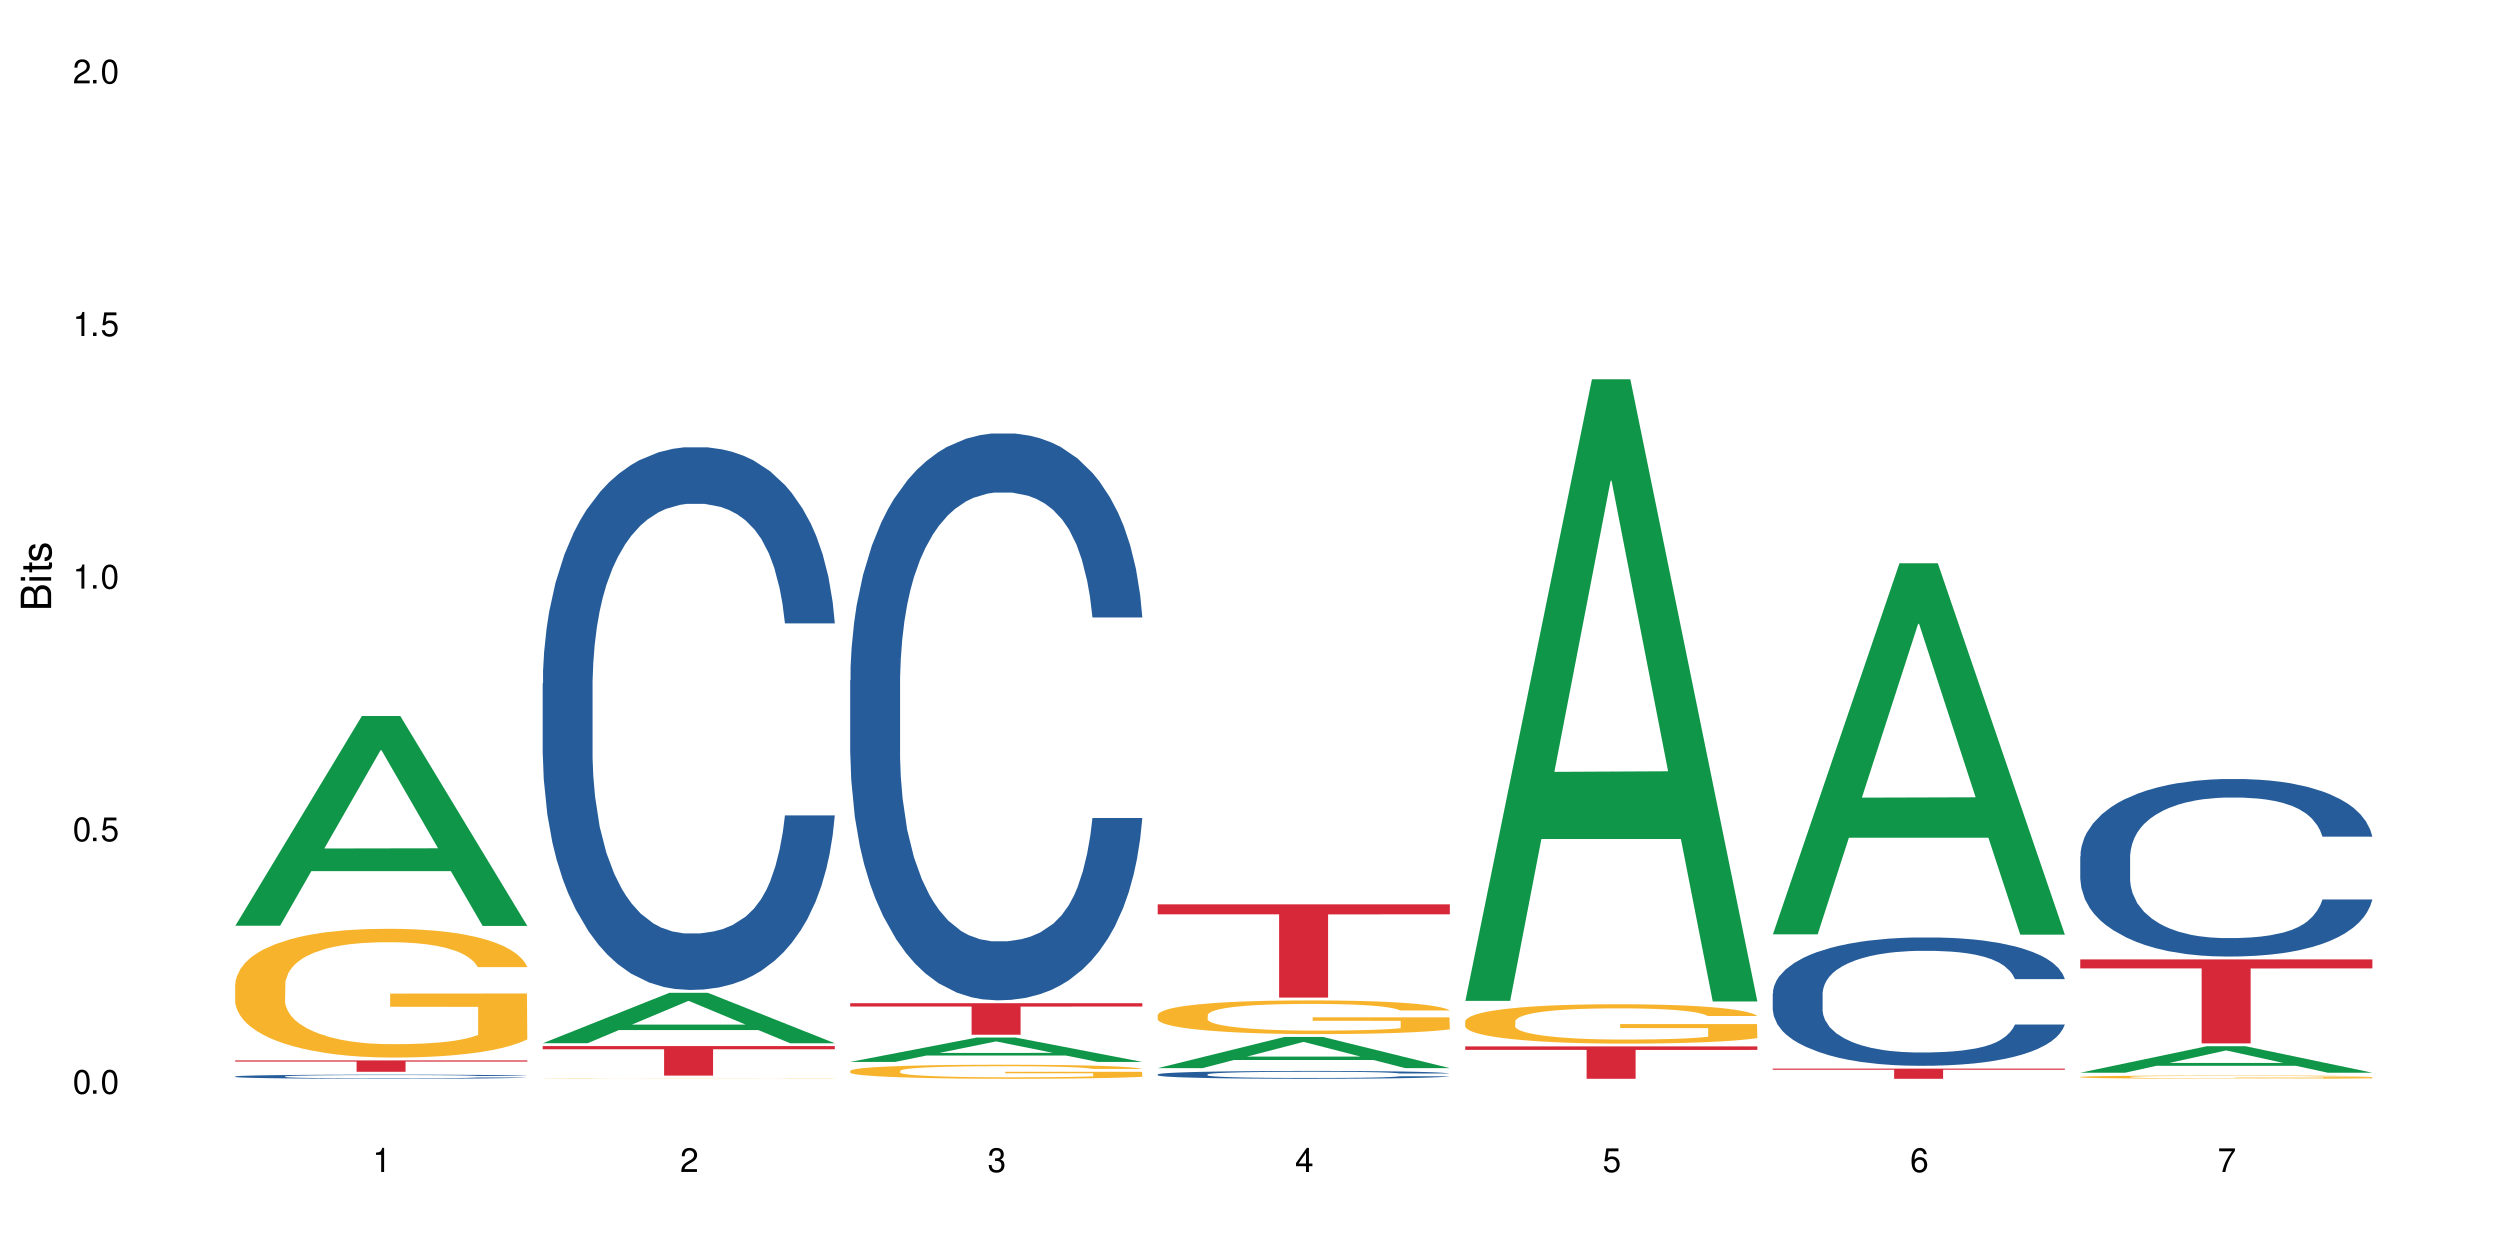 <?xml version="1.0" encoding="UTF-8"?>
<svg xmlns="http://www.w3.org/2000/svg" xmlns:xlink="http://www.w3.org/1999/xlink" width="720" height="360" viewBox="0 0 720 360">
<defs>
<g>
<g id="glyph-0-0">
</g>
<g id="glyph-0-1">
<path d="M 2.641 -6.938 C 2 -6.938 1.422 -6.656 1.078 -6.172 C 0.641 -5.562 0.406 -4.641 0.406 -3.359 C 0.406 -1.016 1.188 0.219 2.641 0.219 C 4.078 0.219 4.859 -1.016 4.859 -3.297 C 4.859 -4.641 4.656 -5.547 4.203 -6.172 C 3.844 -6.656 3.281 -6.938 2.641 -6.938 Z M 2.641 -6.188 C 3.547 -6.188 4 -5.25 4 -3.375 C 4 -1.406 3.562 -0.484 2.625 -0.484 C 1.734 -0.484 1.281 -1.438 1.281 -3.344 C 1.281 -5.25 1.734 -6.188 2.641 -6.188 Z M 2.641 -6.188 "/>
</g>
<g id="glyph-0-2">
<path d="M 1.828 -1 L 0.828 -1 L 0.828 0 L 1.828 0 Z M 1.828 -1 "/>
</g>
<g id="glyph-0-3">
<path d="M 4.562 -6.797 L 1.062 -6.797 L 0.547 -3.094 L 1.328 -3.094 C 1.719 -3.562 2.047 -3.734 2.578 -3.734 C 3.484 -3.734 4.062 -3.109 4.062 -2.094 C 4.062 -1.125 3.484 -0.531 2.578 -0.531 C 1.828 -0.531 1.375 -0.906 1.188 -1.672 L 0.328 -1.672 C 0.453 -1.109 0.547 -0.844 0.75 -0.594 C 1.125 -0.078 1.828 0.219 2.594 0.219 C 3.969 0.219 4.922 -0.781 4.922 -2.219 C 4.922 -3.562 4.031 -4.484 2.719 -4.484 C 2.25 -4.484 1.859 -4.359 1.469 -4.062 L 1.734 -5.969 L 4.562 -5.969 Z M 4.562 -6.797 "/>
</g>
<g id="glyph-0-4">
<path d="M 2.484 -4.938 L 2.484 0 L 3.328 0 L 3.328 -6.938 L 2.766 -6.938 C 2.469 -5.875 2.281 -5.734 0.984 -5.562 L 0.984 -4.938 Z M 2.484 -4.938 "/>
</g>
<g id="glyph-0-5">
<path d="M 4.859 -0.828 L 1.281 -0.828 C 1.359 -1.406 1.672 -1.781 2.5 -2.281 L 3.469 -2.828 C 4.406 -3.344 4.906 -4.062 4.906 -4.906 C 4.906 -5.484 4.672 -6.031 4.266 -6.406 C 3.859 -6.766 3.375 -6.938 2.719 -6.938 C 1.859 -6.938 1.219 -6.625 0.844 -6.031 C 0.609 -5.672 0.5 -5.234 0.484 -4.531 L 1.328 -4.531 C 1.359 -5.016 1.406 -5.281 1.531 -5.516 C 1.75 -5.938 2.188 -6.203 2.703 -6.203 C 3.469 -6.203 4.031 -5.641 4.031 -4.891 C 4.031 -4.344 3.719 -3.859 3.125 -3.516 L 2.234 -3 C 0.812 -2.172 0.406 -1.531 0.328 -0.016 L 4.859 -0.016 Z M 4.859 -0.828 "/>
</g>
<g id="glyph-0-6">
<path d="M 2.125 -3.188 L 2.578 -3.188 C 3.5 -3.188 3.984 -2.766 3.984 -1.922 C 3.984 -1.062 3.469 -0.531 2.594 -0.531 C 1.656 -0.531 1.203 -1 1.156 -2.016 L 0.312 -2.016 C 0.344 -1.453 0.438 -1.094 0.609 -0.781 C 0.953 -0.109 1.625 0.219 2.547 0.219 C 3.953 0.219 4.859 -0.625 4.859 -1.938 C 4.859 -2.828 4.516 -3.297 3.703 -3.594 C 4.344 -3.844 4.656 -4.328 4.656 -5.031 C 4.656 -6.219 3.875 -6.938 2.578 -6.938 C 1.203 -6.938 0.484 -6.172 0.453 -4.703 L 1.297 -4.703 C 1.312 -5.125 1.344 -5.359 1.453 -5.578 C 1.641 -5.969 2.062 -6.203 2.594 -6.203 C 3.344 -6.203 3.797 -5.75 3.797 -5 C 3.797 -4.516 3.609 -4.219 3.25 -4.047 C 3.016 -3.953 2.703 -3.922 2.125 -3.906 Z M 2.125 -3.188 "/>
</g>
<g id="glyph-0-7">
<path d="M 3.141 -1.672 L 3.141 0 L 3.984 0 L 3.984 -1.672 L 4.984 -1.672 L 4.984 -2.438 L 3.984 -2.438 L 3.984 -6.938 L 3.359 -6.938 L 0.266 -2.578 L 0.266 -1.672 Z M 3.141 -2.438 L 1 -2.438 L 3.141 -5.5 Z M 3.141 -2.438 "/>
</g>
<g id="glyph-0-8">
<path d="M 4.781 -5.125 C 4.609 -6.266 3.891 -6.938 2.844 -6.938 C 2.094 -6.938 1.422 -6.578 1.031 -5.953 C 0.594 -5.266 0.406 -4.422 0.406 -3.172 C 0.406 -2 0.578 -1.25 0.984 -0.641 C 1.359 -0.078 1.953 0.219 2.703 0.219 C 3.984 0.219 4.922 -0.75 4.922 -2.094 C 4.922 -3.375 4.062 -4.281 2.844 -4.281 C 2.172 -4.281 1.641 -4.031 1.281 -3.516 C 1.281 -5.234 1.828 -6.188 2.797 -6.188 C 3.391 -6.188 3.797 -5.797 3.938 -5.125 Z M 2.734 -3.531 C 3.547 -3.531 4.062 -2.953 4.062 -2.031 C 4.062 -1.156 3.484 -0.531 2.703 -0.531 C 1.922 -0.531 1.328 -1.188 1.328 -2.078 C 1.328 -2.938 1.906 -3.531 2.734 -3.531 Z M 2.734 -3.531 "/>
</g>
<g id="glyph-0-9">
<path d="M 4.984 -6.797 L 0.438 -6.797 L 0.438 -5.969 L 4.109 -5.969 C 2.5 -3.656 1.828 -2.234 1.328 0 L 2.219 0 C 2.594 -2.172 3.453 -4.047 4.984 -6.094 Z M 4.984 -6.797 "/>
</g>
<g id="glyph-1-0">
</g>
<g id="glyph-1-1">
<path d="M 0 -0.953 L 0 -4.891 C 0 -5.719 -0.234 -6.344 -0.734 -6.797 C -1.188 -7.234 -1.812 -7.469 -2.5 -7.469 C -3.547 -7.469 -4.188 -7 -4.625 -5.875 C -4.984 -6.688 -5.625 -7.094 -6.531 -7.094 C -7.172 -7.094 -7.734 -6.859 -8.141 -6.391 C -8.562 -5.922 -8.75 -5.344 -8.75 -4.5 L -8.75 -0.953 Z M -4.984 -2.062 L -7.766 -2.062 L -7.766 -4.219 C -7.766 -4.844 -7.688 -5.203 -7.453 -5.5 C -7.219 -5.812 -6.859 -5.969 -6.375 -5.969 C -5.891 -5.969 -5.531 -5.812 -5.297 -5.5 C -5.062 -5.203 -4.984 -4.844 -4.984 -4.219 Z M -0.984 -2.062 L -4 -2.062 L -4 -4.781 C -4 -5.766 -3.438 -6.359 -2.484 -6.359 C -1.547 -6.359 -0.984 -5.766 -0.984 -4.781 Z M -0.984 -2.062 "/>
</g>
<g id="glyph-1-2">
<path d="M -6.281 -1.797 L -6.281 -0.797 L 0 -0.797 L 0 -1.797 Z M -8.75 -1.797 L -8.75 -0.797 L -7.484 -0.797 L -7.484 -1.797 Z M -8.75 -1.797 "/>
</g>
<g id="glyph-1-3">
<path d="M -6.281 -3.047 L -6.281 -2.016 L -8.016 -2.016 L -8.016 -1.016 L -6.281 -1.016 L -6.281 -0.172 L -5.469 -0.172 L -5.469 -1.016 L -0.719 -1.016 C -0.078 -1.016 0.281 -1.453 0.281 -2.234 C 0.281 -2.5 0.25 -2.719 0.188 -3.047 L -0.641 -3.047 C -0.609 -2.906 -0.594 -2.766 -0.594 -2.562 C -0.594 -2.141 -0.719 -2.016 -1.156 -2.016 L -5.469 -2.016 L -5.469 -3.047 Z M -6.281 -3.047 "/>
</g>
<g id="glyph-1-4">
<path d="M -4.531 -5.25 C -5.766 -5.25 -6.469 -4.422 -6.469 -2.969 C -6.469 -1.516 -5.719 -0.562 -4.547 -0.562 C -3.562 -0.562 -3.094 -1.062 -2.734 -2.562 L -2.516 -3.484 C -2.344 -4.188 -2.094 -4.469 -1.641 -4.469 C -1.047 -4.469 -0.641 -3.875 -0.641 -3 C -0.641 -2.453 -0.797 -2 -1.062 -1.75 C -1.25 -1.594 -1.422 -1.531 -1.875 -1.469 L -1.875 -0.406 C -0.422 -0.453 0.281 -1.266 0.281 -2.922 C 0.281 -4.5 -0.5 -5.516 -1.719 -5.516 C -2.656 -5.516 -3.172 -4.984 -3.469 -3.734 L -3.703 -2.766 C -3.891 -1.953 -4.156 -1.609 -4.594 -1.609 C -5.188 -1.609 -5.547 -2.125 -5.547 -2.938 C -5.547 -3.75 -5.203 -4.172 -4.531 -4.203 Z M -4.531 -5.25 "/>
</g>
</g>
</defs>
<rect x="-72" y="-36" width="864" height="432" fill="rgb(100%, 100%, 100%)" fill-opacity="1"/>
<path fill-rule="nonzero" fill="rgb(6.275%, 58.824%, 28.235%)" fill-opacity="1" d="M 67.73 266.617 L 67.82 266.562 L 104.227 206.207 L 115.281 206.207 L 151.867 266.676 L 139.012 266.676 L 129.844 250.891 L 89.664 250.891 L 80.676 266.617 L 67.73 266.617 L 93.527 244.363 L 126.156 244.305 L 109.887 216.086 L 109.707 216.027 L 109.527 216.199 L 93.438 244.305 L 93.527 244.363 Z M 67.73 266.617 "/>
<path fill-rule="nonzero" fill="rgb(14.51%, 36.078%, 60%)" fill-opacity="1" d="M 67.73 310.016 L 67.832 310.012 L 67.832 309.988 L 68.141 309.945 L 68.859 309.895 L 69.578 309.855 L 71.426 309.793 L 73.988 309.73 L 76.656 309.684 L 78.605 309.656 L 80.352 309.633 L 84.352 309.594 L 86.918 309.57 L 89.688 309.555 L 93.074 309.535 L 95.535 309.523 L 101.078 309.508 L 105.18 309.5 L 108.363 309.496 L 115.238 309.496 L 119.34 309.5 L 122.316 309.504 L 125.598 309.516 L 128.371 309.523 L 133.191 309.547 L 137.5 309.578 L 139.449 309.598 L 142.527 309.629 L 144.891 309.664 L 146.531 309.691 L 148.379 309.73 L 150.02 309.781 L 151.25 309.836 L 151.867 309.883 L 137.5 309.883 L 136.785 309.84 L 135.961 309.805 L 134.422 309.762 L 132.883 309.73 L 130.73 309.699 L 128.781 309.676 L 126.113 309.656 L 123.754 309.645 L 121.289 309.633 L 118.93 309.625 L 114.414 309.621 L 107.234 309.621 L 103.23 309.629 L 101.078 309.637 L 98 309.652 L 95.844 309.668 L 93.281 309.691 L 91.535 309.707 L 89.379 309.738 L 87.84 309.762 L 86.098 309.797 L 85.07 309.824 L 84.148 309.855 L 83.328 309.891 L 82.711 309.93 L 82.301 309.969 L 82.094 310.008 L 82.094 310.176 L 82.301 310.215 L 82.812 310.262 L 84.148 310.328 L 86.098 310.387 L 88.355 310.434 L 90.508 310.465 L 91.742 310.48 L 93.383 310.496 L 95.945 310.52 L 99.641 310.543 L 101.797 310.551 L 105.078 310.559 L 108.465 310.562 L 112.98 310.562 L 116.98 310.559 L 119.648 310.555 L 122.418 310.543 L 126.215 310.527 L 128.574 310.508 L 130.629 310.488 L 132.168 310.469 L 133.191 310.449 L 134.73 310.418 L 135.961 310.379 L 136.887 310.34 L 137.5 310.305 L 151.867 310.305 L 151.25 310.348 L 150.328 310.391 L 149.402 310.422 L 147.969 310.461 L 146.324 310.492 L 143.965 310.531 L 142.016 310.555 L 139.449 310.582 L 137.09 310.605 L 134.527 310.621 L 130.73 310.645 L 128.266 310.656 L 125.598 310.664 L 122.418 310.676 L 118.418 310.684 L 114.109 310.688 L 110.105 310.688 L 105.797 310.684 L 102.617 310.68 L 98.41 310.672 L 93.176 310.652 L 89.379 310.629 L 86.406 310.609 L 83.84 310.59 L 80.969 310.559 L 77.273 310.512 L 75.016 310.473 L 73.477 310.441 L 71.734 310.402 L 70.5 310.363 L 69.066 310.301 L 68.039 310.223 L 67.73 310.164 Z M 67.73 310.016 "/>
<path fill-rule="nonzero" fill="rgb(96.863%, 70.196%, 16.863%)" fill-opacity="1" d="M 67.73 283.375 L 67.832 283.34 L 67.832 282.66 L 68.242 281.137 L 69.27 279.035 L 70.605 277.309 L 72.039 275.953 L 72.965 275.242 L 74.504 274.227 L 75.836 273.48 L 79.223 271.957 L 83.531 270.535 L 85.891 269.926 L 88.559 269.348 L 92.355 268.703 L 94.102 268.469 L 99.438 267.926 L 105.488 267.586 L 112.16 267.484 L 115.238 267.52 L 119.441 267.652 L 125.188 268.027 L 128.473 268.367 L 131.039 268.703 L 133.707 269.145 L 136.988 269.824 L 140.066 270.637 L 142.527 271.449 L 144.992 272.465 L 147.043 273.551 L 148.789 274.734 L 150.328 276.156 L 151.25 277.344 L 151.867 278.527 L 137.605 278.527 L 136.785 277.344 L 135.859 276.43 L 134.32 275.309 L 132.781 274.496 L 131.242 273.855 L 128.371 272.973 L 125.906 272.43 L 122.828 271.957 L 119.855 271.652 L 116.469 271.449 L 114.414 271.379 L 108.977 271.379 L 104.055 271.617 L 101.18 271.891 L 99.129 272.16 L 96.254 272.668 L 94.512 273.074 L 93.484 273.344 L 90.406 274.395 L 88.355 275.344 L 87.227 275.988 L 85.789 277.004 L 84.762 277.918 L 83.633 279.273 L 83.02 280.289 L 82.199 282.594 L 82.094 288.691 L 82.402 289.98 L 83.02 291.367 L 83.84 292.586 L 85.07 293.875 L 86.301 294.859 L 88.457 296.18 L 90.305 297.059 L 91.742 297.637 L 94.512 298.551 L 95.641 298.855 L 98.309 299.465 L 101.078 299.938 L 104.465 300.348 L 107.027 300.551 L 111.133 300.719 L 116.363 300.719 L 122.52 300.516 L 126.422 300.242 L 129.09 299.973 L 130.832 299.734 L 132.988 299.363 L 134.527 299.023 L 135.961 298.652 L 137.707 298.074 L 137.707 289.98 L 112.363 289.945 L 112.363 286.152 L 151.762 286.117 L 151.867 299.363 L 149.711 300.277 L 147.043 301.16 L 144.48 301.836 L 141.812 302.414 L 138.016 303.055 L 134.938 303.461 L 130.215 303.938 L 125.906 304.242 L 121.395 304.445 L 117.391 304.547 L 112.672 304.582 L 108.465 304.512 L 103.949 304.309 L 100.359 304.039 L 97.074 303.699 L 93.793 303.258 L 89.688 302.547 L 87.02 301.973 L 84.25 301.262 L 81.48 300.414 L 79.016 299.5 L 77.375 298.789 L 75.734 297.973 L 73.988 296.957 L 72.348 295.805 L 71.117 294.758 L 69.988 293.57 L 69.168 292.453 L 68.348 290.93 L 67.938 289.707 L 67.73 288.656 Z M 67.73 283.375 "/>
<path fill-rule="nonzero" fill="rgb(83.922%, 15.686%, 22.353%)" fill-opacity="1" d="M 67.73 305.391 L 151.867 305.391 L 151.867 305.742 L 116.801 305.746 L 116.801 308.688 L 102.695 308.688 L 102.695 305.75 L 102.488 305.742 L 67.73 305.742 Z M 67.73 305.391 "/>
<path fill-rule="nonzero" fill="rgb(6.275%, 58.824%, 28.235%)" fill-opacity="1" d="M 156.293 300.445 L 156.383 300.43 L 192.789 285.926 L 203.844 285.926 L 240.43 300.457 L 227.574 300.457 L 218.406 296.664 L 178.227 296.664 L 169.238 300.445 L 156.293 300.445 L 182.094 295.094 L 214.723 295.082 L 198.453 288.297 L 198.273 288.285 L 198.094 288.324 L 182.004 295.082 L 182.094 295.094 Z M 156.293 300.445 "/>
<path fill-rule="nonzero" fill="rgb(14.51%, 36.078%, 60%)" fill-opacity="1" d="M 156.293 196.832 L 156.398 196.691 L 156.398 193.262 L 156.703 187.836 L 157.422 180.977 L 158.141 176.262 L 159.988 167.836 L 162.555 159.691 L 165.223 153.406 L 167.172 149.691 L 168.914 146.836 L 172.918 141.551 L 175.48 138.836 L 178.25 136.406 L 181.637 133.98 L 184.102 132.551 L 189.641 130.266 L 193.746 129.266 L 196.926 128.836 L 203.801 128.836 L 207.902 129.41 L 210.879 130.121 L 214.164 131.266 L 216.934 132.551 L 221.754 135.695 L 226.066 139.695 L 228.016 141.98 L 231.094 146.406 L 233.453 150.691 L 235.094 154.406 L 236.941 159.691 L 238.582 166.121 L 239.812 173.406 L 240.43 179.547 L 226.066 179.547 L 225.348 173.836 L 224.527 169.406 L 222.988 163.551 L 221.449 159.406 L 219.293 155.266 L 217.344 152.551 L 214.676 149.836 L 212.316 148.121 L 209.855 146.836 L 207.492 145.98 L 202.98 145.121 L 197.746 145.121 L 195.797 145.406 L 191.797 146.551 L 189.641 147.551 L 186.562 149.551 L 184.406 151.406 L 181.844 154.266 L 180.098 156.691 L 177.945 160.406 L 176.406 163.691 L 174.66 168.406 L 173.633 171.977 L 172.711 175.977 L 171.891 180.691 L 171.273 185.691 L 170.863 190.977 L 170.66 196.121 L 170.66 218.262 L 170.863 223.402 L 171.379 229.402 L 172.711 238.117 L 174.66 245.688 L 176.918 251.688 L 179.074 255.973 L 180.305 257.973 L 181.945 260.258 L 184.512 263.117 L 188.203 265.973 L 190.359 267.117 L 193.641 268.258 L 197.027 268.828 L 201.543 268.828 L 205.543 268.258 L 208.211 267.543 L 210.98 266.402 L 214.777 263.973 L 217.137 261.688 L 219.191 258.973 L 220.73 256.258 L 221.754 253.973 L 223.293 249.547 L 224.527 244.688 L 225.449 239.688 L 226.066 234.832 L 240.43 234.832 L 239.812 240.547 L 238.891 246.117 L 237.969 250.258 L 236.531 255.258 L 234.891 259.688 L 232.527 264.688 L 230.578 267.973 L 228.016 271.543 L 225.656 274.258 L 223.09 276.688 L 219.293 279.543 L 216.832 280.973 L 214.164 282.258 L 210.98 283.402 L 206.98 284.402 L 202.672 284.973 L 198.668 285.113 L 194.359 284.828 L 191.18 284.258 L 186.973 282.973 L 181.738 280.402 L 177.945 277.688 L 174.969 274.973 L 172.402 272.117 L 169.531 268.258 L 165.836 261.973 L 163.578 257.117 L 162.039 253.117 L 160.297 247.547 L 159.066 242.547 L 157.629 234.547 L 156.602 224.402 L 156.293 216.547 Z M 156.293 196.832 "/>
<path fill-rule="nonzero" fill="rgb(96.863%, 70.196%, 16.863%)" fill-opacity="1" d="M 156.293 310.629 L 156.398 310.629 L 156.398 310.625 L 156.809 310.621 L 157.832 310.617 L 159.168 310.609 L 160.605 310.605 L 161.527 310.605 L 163.066 310.602 L 164.398 310.602 L 167.785 310.594 L 172.094 310.59 L 177.121 310.59 L 180.918 310.586 L 188 310.586 L 194.051 310.582 L 208.008 310.582 L 213.754 310.586 L 222.27 310.586 L 225.551 310.59 L 228.629 310.594 L 231.094 310.594 L 233.555 310.598 L 235.605 310.602 L 237.352 310.602 L 238.891 310.605 L 239.812 310.609 L 240.43 310.613 L 226.168 310.613 L 225.348 310.609 L 224.422 310.609 L 221.344 310.602 L 219.805 310.602 L 216.934 310.598 L 214.473 310.598 L 211.395 310.594 L 189.742 310.594 L 187.691 310.598 L 182.047 310.598 L 178.969 310.602 L 176.918 310.605 L 175.789 310.605 L 174.352 310.609 L 173.328 310.613 L 172.199 310.617 L 171.582 310.617 L 170.762 310.625 L 170.66 310.645 L 170.965 310.645 L 171.582 310.648 L 172.402 310.652 L 173.633 310.656 L 174.867 310.66 L 177.02 310.664 L 178.867 310.668 L 180.305 310.668 L 183.074 310.672 L 186.871 310.672 L 189.641 310.676 L 217.652 310.676 L 219.395 310.672 L 224.527 310.672 L 226.27 310.668 L 226.27 310.645 L 200.926 310.645 L 200.926 310.637 L 240.328 310.637 L 240.43 310.672 L 238.273 310.676 L 235.605 310.676 L 233.043 310.68 L 230.375 310.68 L 226.578 310.684 L 218.781 310.684 L 214.473 310.688 L 188.922 310.688 L 185.641 310.684 L 182.355 310.684 L 178.25 310.68 L 172.812 310.68 L 170.043 310.676 L 167.582 310.672 L 165.938 310.672 L 164.297 310.668 L 162.555 310.664 L 160.91 310.664 L 159.68 310.66 L 158.551 310.656 L 156.91 310.648 L 156.5 310.645 L 156.293 310.641 Z M 156.293 310.629 "/>
<path fill-rule="nonzero" fill="rgb(83.922%, 15.686%, 22.353%)" fill-opacity="1" d="M 156.293 301.266 L 240.43 301.266 L 240.43 302.18 L 205.363 302.188 L 205.363 309.773 L 191.258 309.773 L 191.258 302.195 L 191.051 302.18 L 156.293 302.18 Z M 156.293 301.266 "/>
<path fill-rule="nonzero" fill="rgb(6.275%, 58.824%, 28.235%)" fill-opacity="1" d="M 244.859 305.828 L 244.949 305.82 L 281.352 298.805 L 292.41 298.805 L 328.992 305.836 L 316.141 305.836 L 306.969 304 L 266.789 304 L 257.801 305.828 L 244.859 305.828 L 270.656 303.242 L 303.285 303.234 L 287.016 299.953 L 286.836 299.945 L 286.656 299.965 L 270.566 303.234 L 270.656 303.242 Z M 244.859 305.828 "/>
<path fill-rule="nonzero" fill="rgb(14.51%, 36.078%, 60%)" fill-opacity="1" d="M 244.859 195.887 L 244.961 195.738 L 244.961 192.156 L 245.27 186.488 L 245.988 179.324 L 246.703 174.398 L 248.551 165.598 L 251.117 157.09 L 253.785 150.523 L 255.734 146.645 L 257.477 143.66 L 261.48 138.141 L 264.043 135.305 L 266.816 132.77 L 270.199 130.23 L 272.664 128.738 L 278.203 126.352 L 282.309 125.309 L 285.488 124.859 L 292.363 124.859 L 296.469 125.457 L 299.441 126.203 L 302.727 127.395 L 305.496 128.738 L 310.32 132.023 L 314.629 136.199 L 316.578 138.586 L 319.656 143.215 L 322.016 147.691 L 323.656 151.57 L 325.504 157.09 L 327.145 163.805 L 328.379 171.414 L 328.992 177.832 L 314.629 177.832 L 313.91 171.863 L 313.09 167.238 L 311.551 161.121 L 310.012 156.793 L 307.855 152.465 L 305.906 149.629 L 303.238 146.793 L 300.879 145.004 L 298.418 143.66 L 296.059 142.766 L 291.543 141.871 L 286.309 141.871 L 284.359 142.168 L 280.359 143.363 L 278.203 144.406 L 275.125 146.496 L 272.973 148.438 L 270.406 151.422 L 268.66 153.957 L 266.508 157.836 L 264.969 161.27 L 263.223 166.191 L 262.199 169.922 L 261.273 174.102 L 260.453 179.027 L 259.84 184.25 L 259.426 189.77 L 259.223 195.141 L 259.223 218.27 L 259.426 223.641 L 259.941 229.91 L 261.273 239.012 L 263.223 246.922 L 265.48 253.188 L 267.637 257.664 L 268.867 259.754 L 270.508 262.141 L 273.074 265.125 L 276.77 268.109 L 278.922 269.301 L 282.207 270.496 L 285.59 271.094 L 290.105 271.094 L 294.109 270.496 L 296.773 269.75 L 299.547 268.559 L 303.344 266.02 L 305.703 263.633 L 307.754 260.797 L 309.293 257.961 L 310.32 255.574 L 311.859 250.949 L 313.09 245.875 L 314.012 240.652 L 314.629 235.578 L 328.992 235.578 L 328.379 241.547 L 327.453 247.367 L 326.531 251.695 L 325.094 256.918 L 323.453 261.543 L 321.094 266.766 L 319.145 270.199 L 316.578 273.93 L 314.219 276.762 L 311.652 279.301 L 307.855 282.285 L 305.395 283.777 L 302.727 285.121 L 299.547 286.312 L 295.543 287.359 L 291.234 287.953 L 287.234 288.105 L 282.926 287.805 L 279.742 287.207 L 275.535 285.867 L 270.305 283.18 L 266.508 280.344 L 263.531 277.508 L 260.965 274.523 L 258.094 270.496 L 254.398 263.93 L 252.145 258.859 L 250.605 254.68 L 248.859 248.859 L 247.629 243.637 L 246.191 235.281 L 245.164 224.688 L 244.859 216.48 Z M 244.859 195.887 "/>
<path fill-rule="nonzero" fill="rgb(96.863%, 70.196%, 16.863%)" fill-opacity="1" d="M 244.859 308.375 L 244.961 308.371 L 244.961 308.297 L 245.371 308.133 L 246.398 307.902 L 247.73 307.715 L 249.168 307.566 L 250.09 307.488 L 251.629 307.379 L 252.965 307.297 L 256.348 307.133 L 260.66 306.977 L 263.02 306.91 L 265.688 306.848 L 269.484 306.777 L 271.227 306.75 L 276.562 306.691 L 282.617 306.656 L 289.285 306.645 L 292.363 306.648 L 296.57 306.664 L 302.316 306.703 L 305.598 306.738 L 308.164 306.777 L 310.832 306.824 L 314.117 306.898 L 317.195 306.988 L 319.656 307.074 L 322.117 307.188 L 324.172 307.305 L 325.914 307.434 L 327.453 307.59 L 328.379 307.719 L 328.992 307.848 L 314.73 307.848 L 313.91 307.719 L 312.988 307.617 L 311.449 307.496 L 309.91 307.406 L 308.371 307.34 L 305.496 307.242 L 303.035 307.184 L 299.957 307.133 L 296.98 307.098 L 293.594 307.074 L 291.543 307.07 L 286.105 307.07 L 281.18 307.094 L 278.309 307.125 L 276.254 307.152 L 273.383 307.207 L 271.637 307.254 L 270.613 307.281 L 267.535 307.398 L 265.48 307.5 L 264.352 307.57 L 262.918 307.68 L 261.891 307.781 L 260.762 307.93 L 260.145 308.039 L 259.324 308.289 L 259.223 308.957 L 259.531 309.098 L 260.145 309.246 L 260.965 309.379 L 262.199 309.52 L 263.43 309.629 L 265.582 309.77 L 267.43 309.867 L 268.867 309.93 L 271.637 310.031 L 272.766 310.062 L 275.434 310.129 L 278.203 310.18 L 281.59 310.227 L 284.156 310.246 L 288.258 310.266 L 293.492 310.266 L 299.648 310.242 L 303.547 310.215 L 306.215 310.184 L 307.961 310.16 L 310.113 310.117 L 311.652 310.082 L 313.09 310.043 L 314.832 309.977 L 314.832 309.098 L 289.492 309.094 L 289.492 308.68 L 328.891 308.676 L 328.992 310.117 L 326.84 310.219 L 324.172 310.312 L 321.605 310.387 L 318.938 310.449 L 315.141 310.52 L 312.062 310.566 L 307.344 310.617 L 303.035 310.648 L 298.52 310.672 L 294.52 310.684 L 289.797 310.688 L 285.59 310.68 L 281.078 310.656 L 277.484 310.629 L 274.203 310.59 L 270.918 310.543 L 266.816 310.465 L 264.148 310.402 L 261.379 310.324 L 258.605 310.234 L 256.145 310.133 L 254.504 310.055 L 252.859 309.969 L 251.117 309.855 L 249.477 309.73 L 248.242 309.617 L 247.113 309.488 L 246.293 309.367 L 245.473 309.199 L 245.062 309.066 L 244.859 308.953 Z M 244.859 308.375 "/>
<path fill-rule="nonzero" fill="rgb(83.922%, 15.686%, 22.353%)" fill-opacity="1" d="M 244.859 288.914 L 328.992 288.914 L 328.992 289.887 L 293.93 289.895 L 293.93 297.996 L 279.82 297.996 L 279.82 289.902 L 279.617 289.887 L 244.859 289.887 Z M 244.859 288.914 "/>
<path fill-rule="nonzero" fill="rgb(6.275%, 58.824%, 28.235%)" fill-opacity="1" d="M 333.422 307.617 L 333.512 307.609 L 369.914 298.633 L 380.973 298.633 L 417.555 307.625 L 404.703 307.625 L 395.535 305.277 L 355.355 305.277 L 346.363 307.617 L 333.422 307.617 L 359.219 304.305 L 391.848 304.297 L 375.578 300.102 L 375.398 300.094 L 375.219 300.117 L 359.129 304.297 L 359.219 304.305 Z M 333.422 307.617 "/>
<path fill-rule="nonzero" fill="rgb(14.51%, 36.078%, 60%)" fill-opacity="1" d="M 333.422 309.414 L 333.523 309.41 L 333.523 309.363 L 333.832 309.285 L 334.551 309.184 L 335.27 309.117 L 337.113 308.996 L 339.68 308.879 L 342.348 308.789 L 344.297 308.734 L 346.043 308.691 L 350.043 308.617 L 352.609 308.578 L 355.379 308.543 L 358.766 308.508 L 361.227 308.488 L 366.766 308.453 L 370.871 308.441 L 374.051 308.434 L 380.926 308.434 L 385.031 308.441 L 388.008 308.453 L 391.289 308.469 L 394.059 308.488 L 398.883 308.531 L 403.191 308.59 L 405.141 308.621 L 408.219 308.688 L 410.578 308.75 L 412.223 308.801 L 414.066 308.879 L 415.711 308.973 L 416.941 309.078 L 417.555 309.164 L 403.191 309.164 L 402.473 309.082 L 401.652 309.02 L 400.113 308.934 L 398.574 308.875 L 396.422 308.816 L 394.469 308.777 L 391.805 308.734 L 389.441 308.711 L 386.98 308.691 L 384.621 308.68 L 380.105 308.668 L 374.875 308.668 L 372.922 308.672 L 368.922 308.688 L 366.766 308.703 L 363.688 308.73 L 361.535 308.758 L 358.969 308.801 L 357.227 308.836 L 355.07 308.891 L 353.531 308.938 L 351.789 309.004 L 350.762 309.055 L 349.836 309.113 L 349.016 309.18 L 348.402 309.254 L 347.992 309.328 L 347.785 309.402 L 347.785 309.723 L 347.992 309.797 L 348.504 309.883 L 349.836 310.008 L 351.789 310.117 L 354.043 310.207 L 356.199 310.266 L 357.43 310.297 L 359.07 310.328 L 361.637 310.371 L 365.332 310.41 L 367.484 310.426 L 370.77 310.445 L 374.156 310.453 L 378.668 310.453 L 382.672 310.445 L 385.34 310.434 L 388.109 310.418 L 391.906 310.383 L 394.266 310.348 L 396.316 310.309 L 397.855 310.27 L 398.883 310.238 L 400.422 310.176 L 401.652 310.105 L 402.578 310.031 L 403.191 309.961 L 417.555 309.961 L 416.941 310.043 L 416.016 310.125 L 415.094 310.184 L 413.656 310.258 L 412.016 310.32 L 409.656 310.395 L 407.707 310.441 L 405.141 310.492 L 402.781 310.531 L 400.215 310.566 L 396.422 310.605 L 393.957 310.629 L 391.289 310.645 L 388.109 310.664 L 384.109 310.676 L 379.797 310.684 L 375.797 310.688 L 371.488 310.684 L 368.305 310.676 L 364.102 310.656 L 358.867 310.621 L 355.07 310.582 L 352.094 310.539 L 349.531 310.5 L 346.656 310.445 L 342.965 310.352 L 340.707 310.285 L 339.168 310.227 L 337.422 310.145 L 336.191 310.074 L 334.754 309.957 L 333.73 309.812 L 333.422 309.699 Z M 333.422 309.414 "/>
<path fill-rule="nonzero" fill="rgb(96.863%, 70.196%, 16.863%)" fill-opacity="1" d="M 333.422 292.273 L 333.523 292.266 L 333.523 292.086 L 333.934 291.688 L 334.961 291.141 L 336.293 290.688 L 337.73 290.332 L 338.652 290.145 L 340.191 289.879 L 341.527 289.684 L 344.914 289.285 L 349.223 288.914 L 351.582 288.754 L 354.25 288.605 L 358.047 288.434 L 359.789 288.375 L 365.125 288.23 L 371.18 288.145 L 377.848 288.117 L 380.926 288.125 L 385.133 288.16 L 390.879 288.258 L 394.164 288.348 L 396.727 288.434 L 399.395 288.551 L 402.68 288.727 L 405.758 288.941 L 408.219 289.152 L 410.684 289.418 L 412.734 289.703 L 414.477 290.012 L 416.016 290.387 L 416.941 290.695 L 417.555 291.008 L 403.293 291.008 L 402.473 290.695 L 401.551 290.457 L 400.012 290.164 L 398.473 289.949 L 396.934 289.781 L 394.059 289.551 L 391.598 289.41 L 388.52 289.285 L 385.543 289.207 L 382.156 289.152 L 380.105 289.137 L 374.668 289.137 L 369.742 289.199 L 366.871 289.27 L 364.816 289.34 L 361.945 289.473 L 360.199 289.578 L 359.176 289.648 L 356.098 289.926 L 354.043 290.172 L 352.914 290.34 L 351.48 290.605 L 350.453 290.848 L 349.324 291.199 L 348.711 291.469 L 347.887 292.07 L 347.785 293.664 L 348.094 294.004 L 348.711 294.367 L 349.531 294.684 L 350.762 295.023 L 351.992 295.277 L 354.148 295.625 L 355.992 295.855 L 357.43 296.004 L 360.199 296.246 L 361.328 296.324 L 363.996 296.484 L 366.766 296.609 L 370.152 296.715 L 372.719 296.77 L 376.824 296.812 L 382.055 296.812 L 388.211 296.758 L 392.109 296.688 L 394.777 296.617 L 396.523 296.555 L 398.676 296.457 L 400.215 296.371 L 401.652 296.273 L 403.398 296.121 L 403.398 294.004 L 378.055 293.992 L 378.055 293 L 417.453 292.992 L 417.555 296.457 L 415.402 296.695 L 412.734 296.926 L 410.168 297.105 L 407.5 297.254 L 403.703 297.426 L 400.625 297.531 L 395.906 297.656 L 391.598 297.734 L 387.082 297.789 L 383.082 297.812 L 378.363 297.824 L 374.156 297.805 L 369.641 297.754 L 366.051 297.68 L 362.766 297.594 L 359.484 297.477 L 355.379 297.293 L 352.711 297.141 L 349.941 296.953 L 347.172 296.734 L 344.707 296.492 L 343.066 296.309 L 341.426 296.094 L 339.68 295.828 L 338.039 295.527 L 336.809 295.254 L 335.68 294.941 L 334.859 294.648 L 334.035 294.25 L 333.625 293.93 L 333.422 293.656 Z M 333.422 292.273 "/>
<path fill-rule="nonzero" fill="rgb(83.922%, 15.686%, 22.353%)" fill-opacity="1" d="M 333.422 260.449 L 417.555 260.449 L 417.555 263.324 L 382.492 263.348 L 382.492 287.309 L 368.383 287.309 L 368.383 263.375 L 368.18 263.324 L 333.422 263.324 Z M 333.422 260.449 "/>
<path fill-rule="nonzero" fill="rgb(6.275%, 58.824%, 28.235%)" fill-opacity="1" d="M 421.984 288.246 L 422.074 288.078 L 458.48 109.227 L 469.535 109.227 L 506.121 288.414 L 493.266 288.414 L 484.098 241.641 L 443.918 241.641 L 434.93 288.246 L 421.984 288.246 L 447.781 222.293 L 480.41 222.125 L 464.141 138.504 L 463.961 138.336 L 463.781 138.84 L 447.691 222.125 L 447.781 222.293 Z M 421.984 288.246 "/>
<path fill-rule="nonzero" fill="rgb(96.863%, 70.196%, 16.863%)" fill-opacity="1" d="M 421.984 294.082 L 422.086 294.07 L 422.086 293.863 L 422.496 293.398 L 423.523 292.754 L 424.859 292.227 L 426.293 291.812 L 427.219 291.598 L 428.758 291.285 L 430.09 291.059 L 433.477 290.59 L 437.785 290.156 L 440.145 289.969 L 442.812 289.793 L 446.609 289.598 L 448.355 289.523 L 453.688 289.359 L 459.742 289.254 L 466.41 289.223 L 469.488 289.234 L 473.695 289.277 L 479.441 289.391 L 482.727 289.492 L 485.293 289.598 L 487.957 289.73 L 491.242 289.938 L 494.32 290.188 L 496.781 290.438 L 499.246 290.746 L 501.297 291.078 L 503.043 291.441 L 504.582 291.875 L 505.504 292.238 L 506.121 292.602 L 491.859 292.602 L 491.035 292.238 L 490.113 291.957 L 488.574 291.617 L 487.035 291.367 L 485.496 291.172 L 482.625 290.902 L 480.16 290.738 L 477.082 290.59 L 474.105 290.5 L 470.723 290.438 L 468.668 290.414 L 463.23 290.414 L 458.305 290.488 L 455.434 290.57 L 453.383 290.652 L 450.508 290.809 L 448.766 290.934 L 447.738 291.016 L 444.66 291.336 L 442.609 291.629 L 441.48 291.824 L 440.043 292.133 L 439.016 292.414 L 437.887 292.828 L 437.273 293.141 L 436.453 293.844 L 436.348 295.707 L 436.656 296.102 L 437.273 296.523 L 438.094 296.898 L 439.324 297.293 L 440.555 297.59 L 442.711 297.996 L 444.559 298.266 L 445.992 298.441 L 448.766 298.719 L 449.895 298.812 L 452.562 299 L 455.332 299.145 L 458.715 299.27 L 461.281 299.332 L 465.387 299.383 L 470.617 299.383 L 476.773 299.32 L 480.676 299.238 L 483.34 299.156 L 485.086 299.082 L 487.242 298.969 L 488.781 298.867 L 490.215 298.75 L 491.961 298.574 L 491.961 296.102 L 466.617 296.09 L 466.617 294.93 L 506.016 294.922 L 506.121 298.969 L 503.965 299.25 L 501.297 299.52 L 498.73 299.727 L 496.066 299.902 L 492.27 300.098 L 489.191 300.223 L 484.469 300.367 L 480.16 300.461 L 475.645 300.523 L 471.645 300.555 L 466.926 300.562 L 462.719 300.543 L 458.203 300.48 L 454.613 300.398 L 451.328 300.293 L 448.047 300.16 L 443.941 299.941 L 441.273 299.766 L 438.504 299.551 L 435.734 299.289 L 433.27 299.012 L 431.629 298.793 L 429.988 298.543 L 428.242 298.234 L 426.602 297.883 L 425.371 297.562 L 424.242 297.199 L 423.422 296.855 L 422.602 296.391 L 422.191 296.02 L 421.984 295.695 Z M 421.984 294.082 "/>
<path fill-rule="nonzero" fill="rgb(83.922%, 15.686%, 22.353%)" fill-opacity="1" d="M 421.984 301.371 L 506.121 301.371 L 506.121 302.371 L 471.055 302.379 L 471.055 310.688 L 456.945 310.688 L 456.945 302.387 L 456.742 302.371 L 421.984 302.371 Z M 421.984 301.371 "/>
<path fill-rule="nonzero" fill="rgb(6.275%, 58.824%, 28.235%)" fill-opacity="1" d="M 510.547 269.09 L 510.637 268.988 L 547.043 162.227 L 558.098 162.227 L 594.684 269.191 L 581.828 269.191 L 572.66 241.27 L 532.48 241.27 L 523.492 269.09 L 510.547 269.09 L 536.348 229.719 L 568.977 229.617 L 552.707 179.703 L 552.527 179.602 L 552.348 179.902 L 536.258 229.617 L 536.348 229.719 Z M 510.547 269.09 "/>
<path fill-rule="nonzero" fill="rgb(14.51%, 36.078%, 60%)" fill-opacity="1" d="M 510.547 286.078 L 510.652 286.047 L 510.652 285.234 L 510.957 283.949 L 511.676 282.328 L 512.395 281.215 L 514.242 279.223 L 516.809 277.297 L 519.473 275.809 L 521.426 274.93 L 523.168 274.254 L 527.168 273.004 L 529.734 272.363 L 532.504 271.789 L 535.891 271.215 L 538.355 270.879 L 543.895 270.336 L 548 270.102 L 551.18 270 L 558.055 270 L 562.156 270.133 L 565.133 270.305 L 568.418 270.574 L 571.188 270.879 L 576.008 271.621 L 580.32 272.566 L 582.27 273.105 L 585.348 274.152 L 587.707 275.168 L 589.348 276.047 L 591.195 277.297 L 592.836 278.816 L 594.066 280.539 L 594.684 281.992 L 580.32 281.992 L 579.602 280.641 L 578.781 279.594 L 577.242 278.207 L 575.703 277.227 L 573.547 276.25 L 571.598 275.605 L 568.93 274.965 L 566.57 274.559 L 564.105 274.254 L 561.746 274.055 L 557.234 273.852 L 552 273.852 L 550.051 273.918 L 546.051 274.188 L 543.895 274.426 L 540.816 274.898 L 538.66 275.336 L 536.098 276.012 L 534.352 276.586 L 532.199 277.465 L 530.66 278.242 L 528.914 279.355 L 527.887 280.199 L 526.965 281.148 L 526.145 282.262 L 525.527 283.445 L 525.117 284.695 L 524.914 285.91 L 524.914 291.145 L 525.117 292.363 L 525.629 293.781 L 526.965 295.84 L 528.914 297.633 L 531.172 299.051 L 533.324 300.062 L 534.559 300.539 L 536.199 301.078 L 538.766 301.754 L 542.457 302.43 L 544.613 302.699 L 547.895 302.969 L 551.281 303.105 L 555.797 303.105 L 559.797 302.969 L 562.465 302.801 L 565.234 302.531 L 569.031 301.957 L 571.391 301.414 L 573.445 300.773 L 574.984 300.133 L 576.008 299.59 L 577.547 298.543 L 578.781 297.395 L 579.703 296.215 L 580.32 295.066 L 594.684 295.066 L 594.066 296.414 L 593.145 297.734 L 592.223 298.715 L 590.785 299.895 L 589.145 300.941 L 586.781 302.125 L 584.832 302.902 L 582.27 303.746 L 579.91 304.387 L 577.344 304.961 L 573.547 305.637 L 571.086 305.977 L 568.418 306.281 L 565.234 306.551 L 561.234 306.785 L 556.926 306.922 L 552.922 306.957 L 548.613 306.887 L 545.434 306.754 L 541.227 306.449 L 535.992 305.84 L 532.199 305.199 L 529.223 304.559 L 526.656 303.883 L 523.785 302.969 L 520.09 301.484 L 517.832 300.336 L 516.293 299.387 L 514.551 298.07 L 513.316 296.891 L 511.883 294.996 L 510.855 292.598 L 510.547 290.742 Z M 510.547 286.078 "/>
<path fill-rule="nonzero" fill="rgb(83.922%, 15.686%, 22.353%)" fill-opacity="1" d="M 510.547 307.766 L 594.684 307.766 L 594.684 308.078 L 559.617 308.082 L 559.617 310.688 L 545.512 310.688 L 545.512 308.082 L 545.305 308.078 L 510.547 308.078 Z M 510.547 307.766 "/>
<path fill-rule="nonzero" fill="rgb(6.275%, 58.824%, 28.235%)" fill-opacity="1" d="M 599.113 308.938 L 599.203 308.93 L 635.605 301.305 L 646.664 301.305 L 683.246 308.945 L 670.395 308.945 L 661.223 306.949 L 621.043 306.949 L 612.055 308.938 L 599.113 308.938 L 624.91 306.125 L 657.539 306.117 L 641.27 302.551 L 641.09 302.547 L 640.91 302.566 L 624.82 306.117 L 624.91 306.125 Z M 599.113 308.938 "/>
<path fill-rule="nonzero" fill="rgb(14.51%, 36.078%, 60%)" fill-opacity="1" d="M 599.113 246.617 L 599.215 246.574 L 599.215 245.449 L 599.523 243.676 L 600.238 241.434 L 600.957 239.891 L 602.805 237.133 L 605.371 234.473 L 608.039 232.414 L 609.988 231.203 L 611.73 230.266 L 615.734 228.539 L 618.297 227.652 L 621.07 226.855 L 624.453 226.062 L 626.918 225.594 L 632.457 224.848 L 636.562 224.52 L 639.742 224.379 L 646.617 224.379 L 650.723 224.566 L 653.695 224.801 L 656.98 225.176 L 659.75 225.594 L 664.574 226.621 L 668.883 227.93 L 670.832 228.68 L 673.91 230.125 L 676.27 231.527 L 677.91 232.742 L 679.758 234.473 L 681.398 236.574 L 682.633 238.957 L 683.246 240.965 L 668.883 240.965 L 668.164 239.098 L 667.344 237.648 L 665.805 235.734 L 664.266 234.379 L 662.109 233.023 L 660.16 232.137 L 657.492 231.246 L 655.133 230.688 L 652.672 230.266 L 650.312 229.988 L 645.797 229.707 L 640.562 229.707 L 638.613 229.801 L 634.613 230.172 L 632.457 230.5 L 629.379 231.156 L 627.227 231.762 L 624.66 232.695 L 622.914 233.492 L 620.762 234.707 L 619.223 235.781 L 617.477 237.32 L 616.453 238.488 L 615.527 239.797 L 614.707 241.34 L 614.09 242.977 L 613.68 244.703 L 613.477 246.387 L 613.477 253.629 L 613.68 255.309 L 614.195 257.27 L 615.527 260.121 L 617.477 262.598 L 619.734 264.559 L 621.891 265.961 L 623.121 266.617 L 624.762 267.363 L 627.328 268.297 L 631.02 269.23 L 633.176 269.605 L 636.461 269.98 L 639.844 270.168 L 644.359 270.168 L 648.359 269.98 L 651.027 269.746 L 653.801 269.371 L 657.594 268.578 L 659.957 267.832 L 662.008 266.941 L 663.547 266.055 L 664.574 265.309 L 666.113 263.859 L 667.344 262.27 L 668.266 260.637 L 668.883 259.047 L 683.246 259.047 L 682.633 260.914 L 681.707 262.738 L 680.785 264.094 L 679.348 265.727 L 677.707 267.176 L 675.348 268.812 L 673.398 269.887 L 670.832 271.055 L 668.473 271.941 L 665.906 272.734 L 662.109 273.672 L 659.648 274.137 L 656.98 274.559 L 653.801 274.93 L 649.797 275.258 L 645.488 275.445 L 641.488 275.492 L 637.176 275.398 L 633.996 275.211 L 629.789 274.793 L 624.559 273.949 L 620.762 273.062 L 617.785 272.176 L 615.219 271.242 L 612.348 269.98 L 608.652 267.922 L 606.395 266.336 L 604.855 265.027 L 603.113 263.203 L 601.883 261.57 L 600.445 258.953 L 599.418 255.637 L 599.113 253.066 Z M 599.113 246.617 "/>
<path fill-rule="nonzero" fill="rgb(96.863%, 70.196%, 16.863%)" fill-opacity="1" d="M 599.113 310.152 L 599.215 310.152 L 599.215 310.137 L 599.625 310.098 L 600.652 310.043 L 601.984 310 L 603.422 309.969 L 604.344 309.949 L 605.883 309.922 L 607.219 309.906 L 610.602 309.867 L 614.914 309.832 L 617.273 309.816 L 619.941 309.801 L 623.738 309.785 L 625.48 309.777 L 630.816 309.766 L 636.871 309.758 L 643.539 309.754 L 646.617 309.754 L 650.824 309.758 L 656.57 309.77 L 659.852 309.777 L 662.418 309.785 L 665.086 309.797 L 668.367 309.812 L 671.445 309.832 L 673.91 309.855 L 676.371 309.879 L 678.426 309.906 L 680.168 309.938 L 681.707 309.973 L 682.633 310.004 L 683.246 310.031 L 668.984 310.031 L 668.164 310.004 L 667.242 309.98 L 665.703 309.949 L 664.164 309.93 L 662.625 309.914 L 659.75 309.891 L 657.289 309.879 L 654.211 309.867 L 651.234 309.859 L 647.848 309.855 L 645.797 309.852 L 640.359 309.852 L 635.434 309.859 L 632.559 309.863 L 630.508 309.871 L 627.637 309.883 L 625.891 309.895 L 624.863 309.902 L 621.785 309.93 L 619.734 309.953 L 618.605 309.969 L 617.168 309.992 L 616.145 310.016 L 615.016 310.051 L 614.398 310.074 L 613.578 310.133 L 613.477 310.289 L 613.785 310.32 L 614.398 310.355 L 615.219 310.387 L 616.453 310.418 L 617.684 310.441 L 619.836 310.477 L 621.684 310.496 L 623.121 310.512 L 625.891 310.535 L 627.02 310.543 L 629.688 310.559 L 632.457 310.57 L 635.844 310.582 L 638.41 310.586 L 642.512 310.59 L 647.746 310.59 L 653.902 310.586 L 657.801 310.578 L 660.469 310.57 L 662.211 310.566 L 664.367 310.555 L 665.906 310.547 L 667.344 310.539 L 669.086 310.523 L 669.086 310.32 L 643.742 310.32 L 643.742 310.223 L 683.145 310.223 L 683.246 310.555 L 681.094 310.578 L 678.426 310.602 L 675.859 310.617 L 673.191 310.633 L 669.395 310.648 L 666.316 310.66 L 661.598 310.672 L 657.289 310.68 L 652.773 310.684 L 648.773 310.688 L 644.051 310.688 L 639.844 310.684 L 635.332 310.68 L 631.738 310.672 L 628.457 310.664 L 625.172 310.652 L 621.07 310.637 L 618.402 310.621 L 615.629 310.605 L 612.859 310.582 L 608.758 310.543 L 607.113 310.52 L 605.371 310.496 L 603.73 310.465 L 602.496 310.441 L 601.367 310.41 L 600.547 310.383 L 599.727 310.344 L 599.316 310.312 L 599.113 310.285 Z M 599.113 310.152 "/>
<path fill-rule="nonzero" fill="rgb(83.922%, 15.686%, 22.353%)" fill-opacity="1" d="M 599.113 276.301 L 683.246 276.301 L 683.246 278.891 L 648.184 278.914 L 648.184 300.496 L 634.074 300.496 L 634.074 278.938 L 633.871 278.891 L 599.113 278.891 Z M 599.113 276.301 "/>
<g fill="rgb(0%, 0%, 0%)" fill-opacity="1">
<use xlink:href="#glyph-0-1" x="20.965" y="314.993"/>
<use xlink:href="#glyph-0-2" x="25.965" y="314.993"/>
<use xlink:href="#glyph-0-1" x="28.965" y="314.993"/>
</g>
<g fill="rgb(0%, 0%, 0%)" fill-opacity="1">
<use xlink:href="#glyph-0-1" x="20.965" y="242.251"/>
<use xlink:href="#glyph-0-2" x="25.965" y="242.251"/>
<use xlink:href="#glyph-0-3" x="28.965" y="242.251"/>
</g>
<g fill="rgb(0%, 0%, 0%)" fill-opacity="1">
<use xlink:href="#glyph-0-4" x="20.965" y="169.509"/>
<use xlink:href="#glyph-0-2" x="25.965" y="169.509"/>
<use xlink:href="#glyph-0-1" x="28.965" y="169.509"/>
</g>
<g fill="rgb(0%, 0%, 0%)" fill-opacity="1">
<use xlink:href="#glyph-0-4" x="20.965" y="96.767"/>
<use xlink:href="#glyph-0-2" x="25.965" y="96.767"/>
<use xlink:href="#glyph-0-3" x="28.965" y="96.767"/>
</g>
<g fill="rgb(0%, 0%, 0%)" fill-opacity="1">
<use xlink:href="#glyph-0-5" x="20.965" y="24.024"/>
<use xlink:href="#glyph-0-2" x="25.965" y="24.024"/>
<use xlink:href="#glyph-0-1" x="28.965" y="24.024"/>
</g>
<g fill="rgb(0%, 0%, 0%)" fill-opacity="1">
<use xlink:href="#glyph-0-4" x="107.297" y="337.532"/>
</g>
<g fill="rgb(0%, 0%, 0%)" fill-opacity="1">
<use xlink:href="#glyph-0-5" x="195.863" y="337.532"/>
</g>
<g fill="rgb(0%, 0%, 0%)" fill-opacity="1">
<use xlink:href="#glyph-0-6" x="284.426" y="337.532"/>
</g>
<g fill="rgb(0%, 0%, 0%)" fill-opacity="1">
<use xlink:href="#glyph-0-7" x="372.988" y="337.532"/>
</g>
<g fill="rgb(0%, 0%, 0%)" fill-opacity="1">
<use xlink:href="#glyph-0-3" x="461.551" y="337.532"/>
</g>
<g fill="rgb(0%, 0%, 0%)" fill-opacity="1">
<use xlink:href="#glyph-0-8" x="550.117" y="337.532"/>
</g>
<g fill="rgb(0%, 0%, 0%)" fill-opacity="1">
<use xlink:href="#glyph-0-9" x="638.68" y="337.532"/>
</g>
<g fill="rgb(0%, 0%, 0%)" fill-opacity="1">
<use xlink:href="#glyph-1-1" x="14.725" y="176.012"/>
<use xlink:href="#glyph-1-2" x="14.725" y="168.012"/>
<use xlink:href="#glyph-1-3" x="14.725" y="165.012"/>
<use xlink:href="#glyph-1-4" x="14.725" y="162.012"/>
</g>
</svg>
